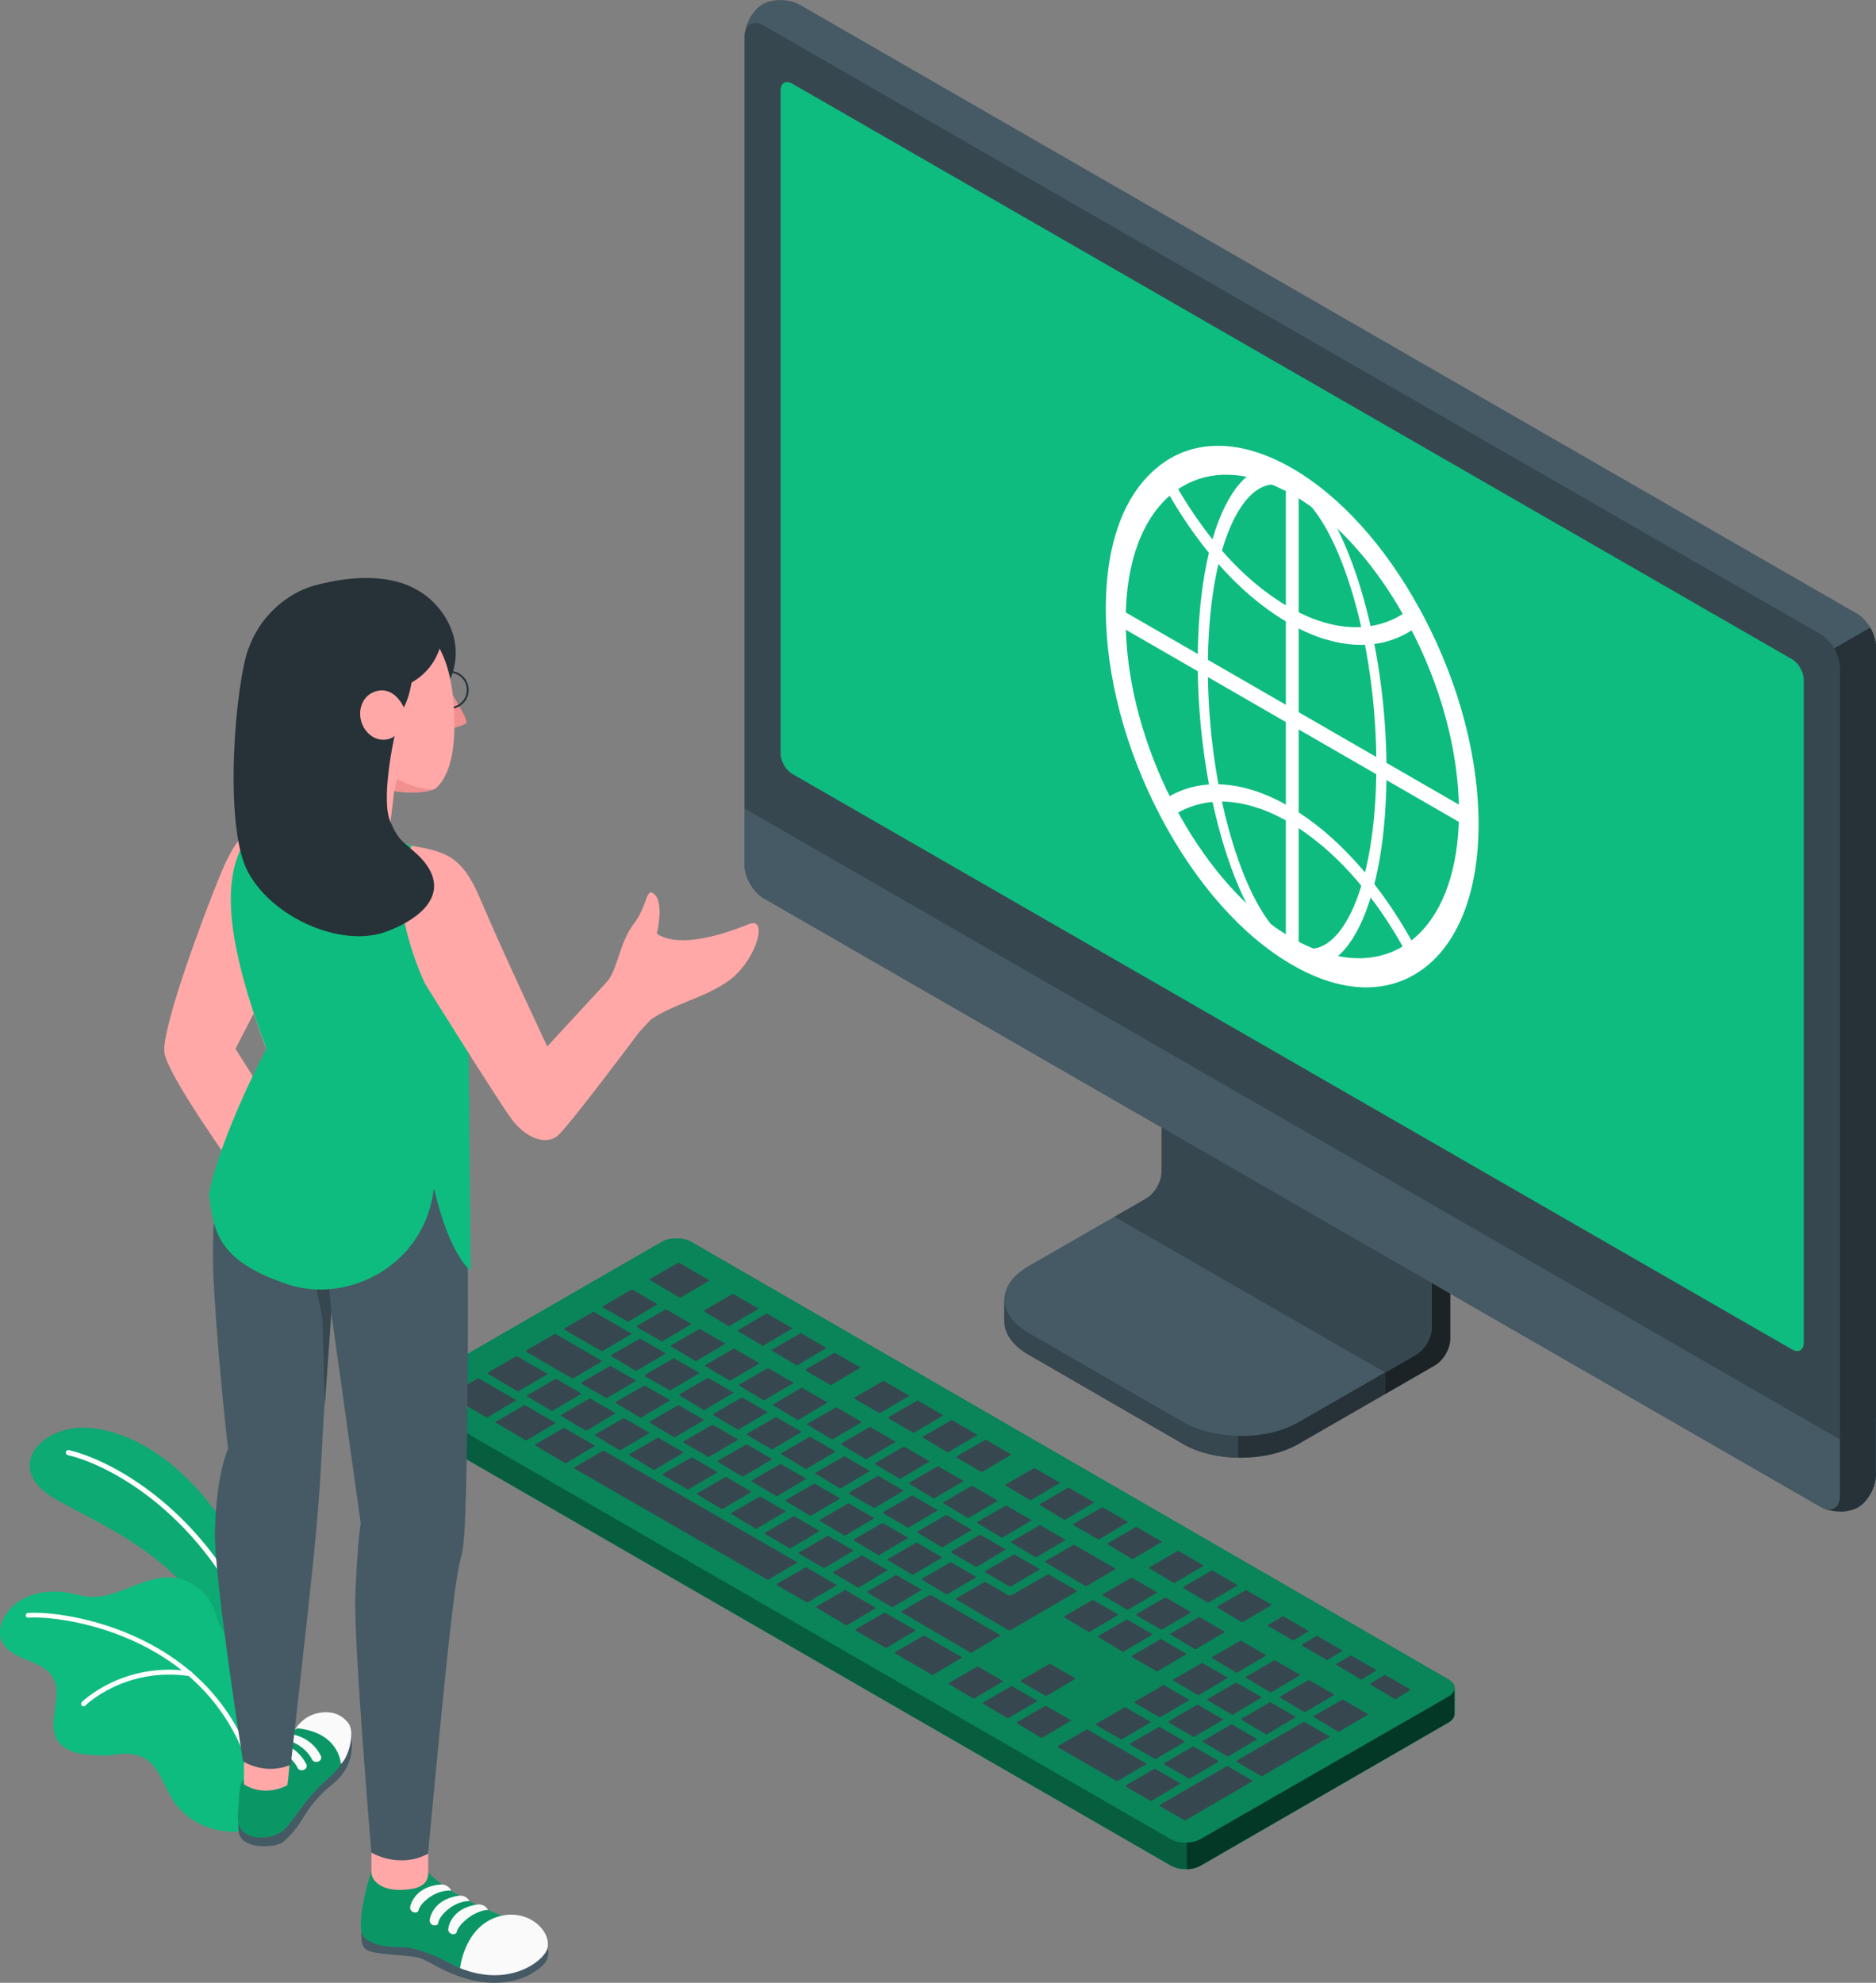 <?xml version="1.0" encoding="utf-8"?><svg width="194" height="205" viewBox="0 0 194 205" fill="none" xmlns="http://www.w3.org/2000/svg">
<rect x="0" y="0" width="194" height="205" fill="#808080" stroke="none"/>
<g clip-path="url(#clip0_5018_2919)">
<path d="M28.052 171.536C28.052 171.536 27.174 163.796 23.314 157.782C19.455 151.768 14.156 148.028 9.217 147.625C4.277 147.236 0.288 151.783 5.573 154.89C10.858 158.012 20.262 161.192 24.582 172.86L28.052 171.522V171.536Z" fill="#0EBC7F"/>
<path opacity="0.1" d="M28.052 171.536C28.052 171.536 27.174 163.796 23.314 157.782C19.455 151.768 14.156 148.028 9.217 147.625C4.277 147.236 0.288 151.783 5.573 154.89C10.858 158.012 20.262 161.192 24.582 172.86L28.052 171.522V171.536Z" fill="black"/>
<path d="M26.598 169.522C26.598 169.522 26.627 169.522 26.656 169.507C26.785 169.45 26.857 169.292 26.8 169.162C21.587 156.329 11.651 150.977 7.129 149.927C6.985 149.898 6.841 149.984 6.812 150.128C6.783 150.272 6.87 150.416 7.014 150.445C11.449 151.466 21.169 156.732 26.31 169.363C26.353 169.479 26.483 169.55 26.598 169.522Z" fill="white"/>
<path d="M0.202 169.68C0.648 170.687 1.757 171.219 2.78 171.622C3.802 172.025 4.911 172.471 5.473 173.435C6.581 175.363 4.753 178.068 5.948 179.938C6.452 180.729 7.388 181.132 8.309 181.305C9.073 181.449 9.85 181.449 10.628 181.506C11.002 181.506 11.362 181.477 11.722 181.42C12.788 181.261 13.94 181.218 14.905 181.765C16.431 182.628 16.906 184.556 17.842 186.052C18.951 187.836 20.924 189.002 22.998 189.289C23.689 189.376 24.971 189.505 25.662 189.117C25.719 189.088 25.762 189.059 25.806 189.03C25.907 188.915 26.022 188.786 26.079 188.714C26.079 188.714 26.094 188.685 26.108 188.671C26.382 187.678 25.935 186.628 25.921 185.606C25.921 185.534 25.921 185.477 25.921 185.419C25.964 184.225 25.993 183.031 26.022 181.837C26.079 179.636 26.108 177.435 26.094 175.233C26.079 173.809 26.252 172.241 25.647 170.888C24.971 169.407 23.314 169.378 22.681 167.925C22.422 167.349 22.292 166.731 22.047 166.141C21.313 164.429 19.556 163.191 17.684 163.091C14.775 162.947 12.154 165.292 9.245 165.091C8.497 165.033 7.762 164.803 7.013 164.673C4.652 164.227 1.93 164.903 0.605 166.903C0.058 167.738 -0.216 168.831 0.188 169.752L0.202 169.68Z" fill="#0EBC7F"/>
<path d="M26.353 184.053C26.353 184.053 26.353 184.053 26.367 184.053C26.497 184.024 26.583 183.88 26.54 183.75C22.522 168.673 6.61 166.486 2.895 166.759C2.765 166.759 2.65 166.889 2.664 167.018C2.664 167.162 2.794 167.263 2.924 167.249C6.567 166.99 22.119 169.119 26.05 183.866C26.079 183.995 26.209 184.067 26.338 184.053H26.353Z" fill="white"/>
<path d="M8.684 176.413C8.684 176.413 8.785 176.384 8.814 176.341C8.857 176.298 12.903 172.313 19.628 173.291C19.758 173.305 19.887 173.219 19.916 173.075C19.93 172.946 19.844 172.816 19.7 172.788C12.716 171.766 8.497 175.938 8.454 175.981C8.353 176.082 8.353 176.24 8.454 176.327C8.511 176.384 8.598 176.413 8.67 176.399L8.684 176.413Z" fill="white"/>
<path d="M122.33 149.279L106.346 140.043C104.704 139.093 103.869 137.842 103.869 136.604C103.869 135.353 103.869 134.389 103.869 134.389L120.458 125.037C121.337 124.534 122.057 123.296 122.057 122.289V102.594L149.979 118.721V138.417C149.979 139.424 149.273 140.661 148.395 141.165L134.282 149.294C130.985 151.193 125.642 151.193 122.345 149.294L122.33 149.279Z" fill="#263238"/>
<path opacity="0.3" d="M143.269 141.899V144.114L148.381 141.165C149.259 140.661 149.965 139.424 149.965 138.417V118.721L144.651 115.657C144.536 117.009 144.421 118.405 144.305 119.757L148.035 121.915V137.309C148.035 138.331 147.329 139.554 146.451 140.057L143.269 141.899Z" fill="black"/>
<path d="M148.049 137.295C148.049 138.302 147.344 139.539 146.451 140.043L134.268 147.049C130.97 148.948 125.628 148.948 122.33 147.049L106.332 137.813C103.034 135.914 103.034 132.835 106.332 130.921L118.529 123.901C119.407 123.397 120.127 122.16 120.127 121.153V105.759L148.049 121.886V137.281V137.295Z" fill="#455A64"/>
<path d="M115.274 125.8L118.514 123.929C119.393 123.426 120.113 122.189 120.113 121.181V105.787L148.035 121.915V137.309C148.035 138.316 147.329 139.554 146.437 140.057L143.254 141.899L115.274 125.814V125.8Z" fill="#37474F"/>
<path d="M103.869 134.389V136.604C103.869 137.856 104.69 139.093 106.346 140.043L122.345 149.279C123.929 150.2 125.974 150.66 128.047 150.689V148.474C125.974 148.445 123.929 147.97 122.345 147.064L106.346 137.827C104.704 136.878 103.869 135.626 103.869 134.389Z" fill="#37474F"/>
<path d="M76.998 3.798V89.429C76.998 90.695 77.891 92.235 78.985 92.868L188.269 155.782C188.269 155.782 188.384 155.854 188.456 155.883C188.47 155.883 188.485 155.912 188.513 155.912C189.507 156.343 190.27 155.811 190.27 154.646V156.3C190.947 156.3 191.638 156.156 192.142 155.868C193.165 155.279 194 153.768 194 152.502V66.871C194 65.605 193.107 64.065 192.013 63.432L82.729 0.504C81.635 -0.129 79.907 -0.158 78.87 0.432C77.92 0.978 77.156 2.273 77.027 3.467C77.012 3.568 76.998 3.683 76.998 3.813V3.798Z" fill="#455A64"/>
<path d="M76.998 3.798V89.429C76.998 90.695 77.891 92.235 78.985 92.868L188.269 155.782C188.269 155.782 188.398 155.854 188.456 155.883C188.47 155.883 188.485 155.912 188.513 155.912C189.507 156.343 190.27 155.811 190.27 154.646V69.014C190.27 67.748 189.377 66.209 188.283 65.576L78.985 2.647C77.992 2.072 77.171 2.446 77.027 3.453C77.012 3.554 76.998 3.669 76.998 3.798Z" fill="#37474F"/>
<path d="M190.256 154.631V148.804L193.986 146.646V152.473C193.986 153.739 193.15 155.25 192.128 155.84C191.624 156.127 190.947 156.271 190.256 156.271C190.097 156.271 189.953 156.271 189.795 156.243C189.651 156.243 189.493 156.214 189.349 156.171C189.349 156.171 189.32 156.171 189.305 156.171C189.19 156.142 189.075 156.113 188.96 156.084C188.96 156.084 188.96 156.084 188.945 156.084C188.917 156.084 188.873 156.07 188.845 156.056C188.729 156.012 188.614 155.969 188.499 155.912C189.493 156.343 190.256 155.811 190.256 154.646V154.631Z" fill="#263238"/>
<path d="M76.998 83.588V89.429C76.998 90.695 77.891 92.235 78.985 92.868L188.269 155.782C188.269 155.782 188.384 155.854 188.456 155.883C188.47 155.883 188.485 155.912 188.513 155.912C189.507 156.343 190.27 155.811 190.27 154.646V148.819L76.998 83.588Z" fill="#455A64"/>
<path d="M189.68 67.043C190.04 67.662 190.256 68.381 190.27 69.014V148.819L194 146.661V66.856C194 66.223 193.769 65.518 193.409 64.885L189.68 67.029V67.043Z" fill="#263238"/>
<path d="M186.526 138.834V70.237C186.526 69.475 185.993 68.554 185.331 68.165L81.923 8.647C81.26 8.273 80.728 8.575 80.728 9.337V77.934C80.728 78.697 81.26 79.618 81.923 80.006L185.331 139.525C185.993 139.899 186.526 139.597 186.526 138.834Z" fill="#0EBC7F"/>
<path d="M115.188 63.447C115.188 70.007 117.103 77.287 120.588 83.934C124.072 90.58 128.695 95.803 133.634 98.651C138.559 101.486 143.196 101.615 146.681 98.982C150.166 96.35 152.081 91.285 152.081 84.725C152.081 78.164 150.166 70.885 146.681 64.238C146.638 64.151 146.58 64.051 146.537 63.965C146.436 63.792 146.35 63.605 146.249 63.432C142.822 57.159 138.372 52.239 133.634 49.52C128.724 46.686 124.116 46.556 120.631 49.16C120.631 49.16 120.602 49.175 120.588 49.189C120.501 49.247 120.429 49.319 120.343 49.376C117.016 52.052 115.188 57.03 115.188 63.447ZM115.576 63.921C115.576 63.835 115.576 63.749 115.576 63.662C115.576 63.576 115.576 63.49 115.576 63.403C115.62 57.059 117.549 52.383 120.631 49.894C120.717 49.822 120.818 49.75 120.904 49.678C123.525 47.722 126.938 47.29 130.74 48.657C131.402 48.901 132.079 49.189 132.77 49.549C133.058 49.693 133.332 49.851 133.62 50.009C133.908 50.167 134.181 50.34 134.469 50.527C135.161 50.973 135.837 51.448 136.5 51.98C140.114 54.843 143.383 58.943 145.946 63.619C146.047 63.792 146.134 63.965 146.234 64.151C149.546 70.381 151.62 77.56 151.678 84.221C151.678 84.308 151.678 84.394 151.678 84.48C151.678 84.567 151.678 84.653 151.678 84.739C151.577 96.522 145.039 102.565 136.514 99.472C135.852 99.227 135.175 98.939 134.484 98.579C134.196 98.436 133.922 98.277 133.634 98.119C133.346 97.961 133.073 97.788 132.785 97.601C132.093 97.155 131.417 96.68 130.754 96.148C122.229 89.401 115.677 75.805 115.576 63.907V63.921Z" fill="white"/>
<path d="M119.997 84.38C116.354 77.431 114.353 69.82 114.353 62.972C114.353 56.124 116.268 51.074 119.753 48.268C119.839 48.196 119.925 48.139 119.997 48.067C119.997 48.067 120.026 48.038 120.041 48.038C123.669 45.319 128.494 45.449 133.62 48.412C138.545 51.246 143.225 56.411 146.796 62.943C146.897 63.13 146.998 63.317 147.099 63.504C147.156 63.605 147.199 63.691 147.257 63.792C150.9 70.741 152.902 78.352 152.902 85.2C152.902 92.048 150.9 97.357 147.257 100.105C143.614 102.852 138.775 102.737 133.634 99.759C128.479 96.796 123.641 91.329 119.997 84.38ZM132.814 50.7C132.166 50.369 131.518 50.081 130.87 49.851C127.313 48.556 124.073 48.901 121.495 50.815C121.409 50.887 121.322 50.944 121.236 51.016C118.169 53.491 116.455 58.051 116.412 63.892C116.412 63.979 116.412 64.051 116.412 64.137C116.412 64.224 116.412 64.31 116.412 64.382C116.498 75.632 122.589 88.566 130.884 95.127C131.518 95.63 132.18 96.105 132.828 96.508C133.361 96.853 133.922 97.17 134.455 97.443C135.103 97.774 135.751 98.062 136.399 98.292C144.694 101.299 150.785 95.386 150.872 84.236C150.872 84.149 150.872 84.078 150.872 83.991C150.872 83.905 150.872 83.819 150.872 83.747C150.828 77.603 148.985 70.798 145.687 64.612C145.601 64.439 145.5 64.281 145.414 64.108C142.894 59.519 139.783 55.678 136.399 53.002C135.766 52.498 135.103 52.038 134.455 51.62C134.196 51.448 133.922 51.29 133.649 51.131C133.375 50.973 133.102 50.829 132.842 50.685L132.814 50.7Z" fill="white"/>
<path d="M120.04 48.815C120.127 48.743 120.199 48.685 120.285 48.628C120.299 48.628 120.314 48.599 120.328 48.599L120.631 48.383L120.933 48.944C121.034 49.132 121.12 49.304 121.207 49.462C122.229 51.333 123.367 53.088 124.576 54.714C124.691 54.872 124.807 55.016 124.907 55.16C126.578 57.318 128.378 59.188 130.25 60.684C130.365 60.785 130.48 60.871 130.624 60.972C131.488 61.648 132.367 62.238 133.245 62.742C134.383 63.389 135.506 63.907 136.615 64.252C136.744 64.295 136.874 64.324 136.989 64.367C138.818 64.9 140.575 64.986 142.188 64.641C142.303 64.612 142.404 64.597 142.519 64.569C143.657 64.281 144.708 63.778 145.658 63.072C145.759 63.001 145.845 62.929 145.932 62.857L146.22 62.612L146.537 63.173C146.623 63.346 146.724 63.519 146.825 63.72L147.127 64.295L146.839 64.54C146.753 64.612 146.681 64.669 146.594 64.741C146.594 64.741 146.565 64.756 146.551 64.77C145.514 65.547 144.362 66.094 143.124 66.396C143.009 66.425 142.893 66.453 142.778 66.468C141.05 66.828 139.164 66.712 137.205 66.137C137.061 66.094 136.932 66.051 136.816 66.022C135.65 65.648 134.455 65.101 133.245 64.41C132.309 63.864 131.373 63.245 130.452 62.526C130.293 62.411 130.178 62.31 130.063 62.224C128.061 60.627 126.146 58.641 124.36 56.339C124.231 56.181 124.115 56.023 124.015 55.879C122.69 54.124 121.466 52.21 120.357 50.182C120.256 50.009 120.17 49.822 120.069 49.635L119.767 49.06L120.055 48.815H120.04Z" fill="white"/>
<path d="M120.055 82.898C120.156 82.826 120.257 82.754 120.343 82.696C121.452 81.948 122.691 81.445 124.001 81.229C124.116 81.215 124.231 81.186 124.361 81.171C126.147 80.927 128.062 81.171 130.063 81.862C130.179 81.905 130.308 81.948 130.452 82.006C131.374 82.351 132.31 82.797 133.246 83.344C134.441 84.034 135.651 84.883 136.817 85.847C136.932 85.948 137.062 86.049 137.206 86.178C139.179 87.876 141.051 89.919 142.779 92.278C142.894 92.422 143.009 92.595 143.125 92.753C144.363 94.479 145.515 96.35 146.552 98.321C146.552 98.349 146.581 98.378 146.595 98.392C146.681 98.551 146.753 98.709 146.84 98.867L147.128 99.443L146.825 99.659C146.725 99.731 146.624 99.802 146.537 99.86L146.221 100.061L145.933 99.486C145.861 99.328 145.774 99.169 145.659 98.968C144.709 97.17 143.657 95.443 142.52 93.846C142.405 93.688 142.304 93.544 142.188 93.386C140.561 91.17 138.819 89.242 136.976 87.66C136.86 87.559 136.731 87.458 136.601 87.343C135.492 86.423 134.369 85.617 133.232 84.969C132.353 84.466 131.46 84.034 130.611 83.718C130.481 83.675 130.352 83.617 130.236 83.588C128.364 82.941 126.579 82.725 124.908 82.97C124.807 82.97 124.692 82.999 124.577 83.027C123.367 83.243 122.23 83.703 121.207 84.394C121.121 84.451 121.02 84.523 120.934 84.595L120.631 84.811L120.329 84.25C120.329 84.25 120.3 84.193 120.286 84.164C120.199 84.005 120.113 83.847 120.041 83.689L119.753 83.114L120.055 82.898Z" fill="white"/>
<path d="M123.856 68.453C123.856 75.1 124.85 81.919 126.636 87.674C128.479 93.587 130.956 97.688 133.62 99.227C136.284 100.766 138.761 99.515 140.604 95.731C142.404 92.048 143.383 86.365 143.383 79.718C143.383 73.071 142.39 66.252 140.604 60.497C138.761 54.584 136.284 50.484 133.62 48.944C130.956 47.405 128.479 48.657 126.636 52.441C124.836 56.124 123.856 61.806 123.856 68.453ZM127.514 87.271C125.829 81.833 124.908 75.373 124.908 69.058C124.908 62.742 125.829 57.346 127.514 53.865C129.17 50.455 131.33 49.29 133.62 50.613C135.909 51.937 138.084 55.591 139.726 60.914C141.41 66.353 142.332 72.812 142.332 79.128C142.332 85.444 141.41 90.839 139.726 94.321C138.069 97.731 135.909 98.896 133.62 97.573C131.33 96.249 129.156 92.595 127.514 87.271Z" fill="white"/>
<path d="M115.39 62.727L151.88 83.775C152.226 83.977 152.499 84.567 152.499 85.027C152.499 85.487 152.226 85.761 151.88 85.559L115.39 64.511C115.044 64.31 114.771 63.72 114.771 63.26C114.771 62.799 115.044 62.526 115.39 62.727Z" fill="white"/>
<path d="M132.972 98.062V49.448C132.972 48.988 133.303 48.801 133.634 49.002C133.965 49.203 134.297 49.764 134.297 50.211V98.824C134.297 99.284 133.965 99.472 133.634 99.27C133.288 99.069 132.972 98.508 132.972 98.062Z" fill="white"/>
<path d="M42.135 144.086C42.135 143.769 42.351 143.453 42.768 143.208L68.43 128.404C69.279 127.915 70.647 127.915 71.497 128.404L149.791 173.636C150.209 173.881 150.425 174.197 150.425 174.514C150.425 174.831 150.425 176.888 150.425 177.204C150.425 177.521 150.209 177.837 149.791 178.082L124.144 192.886C123.295 193.375 121.926 193.375 121.077 192.886L42.768 147.725C42.351 147.481 42.135 147.164 42.135 146.848C42.135 146.531 42.135 144.402 42.135 144.086Z" fill="#0EBC7F"/>
<path opacity="0.5" d="M42.135 144.086C42.135 143.769 42.351 143.453 42.768 143.208L68.43 128.404C69.279 127.915 70.647 127.915 71.497 128.404L149.791 173.636C150.209 173.881 150.425 174.197 150.425 174.514C150.425 174.831 150.425 176.888 150.425 177.204C150.425 177.521 150.209 177.837 149.791 178.082L124.144 192.886C123.295 193.375 121.926 193.375 121.077 192.886L42.768 147.725C42.351 147.481 42.135 147.164 42.135 146.848C42.135 146.531 42.135 144.402 42.135 144.086Z" fill="black"/>
<path d="M124.13 190.138L149.777 175.406C150.627 174.917 150.627 174.126 149.777 173.636L71.483 128.404C70.633 127.915 69.265 127.915 68.416 128.404L42.754 143.208C41.905 143.697 41.905 144.488 42.754 144.978L121.063 190.138C121.913 190.627 123.281 190.627 124.13 190.138Z" fill="#0EBC7F"/>
<path opacity="0.3" d="M124.13 190.138L149.777 175.406C150.627 174.917 150.627 174.126 149.777 173.636L71.483 128.404C70.633 127.915 69.265 127.915 68.416 128.404L42.754 143.208C41.905 143.697 41.905 144.488 42.754 144.978L121.063 190.138C121.913 190.627 123.281 190.627 124.13 190.138Z" fill="black"/>
<path d="M122.704 190.512V193.26C123.223 193.26 123.741 193.131 124.144 192.901L149.777 178.096C150.194 177.852 150.41 177.535 150.41 177.219V174.528C150.41 174.845 150.194 175.161 149.777 175.406L124.144 190.138C123.741 190.368 123.223 190.484 122.704 190.498V190.512Z" fill="#0EBC7F"/>
<path opacity="0.7" d="M122.704 190.512V193.26C123.223 193.26 123.741 193.131 124.144 192.901L149.777 178.096C150.194 177.852 150.41 177.535 150.41 177.219V174.528C150.41 174.845 150.194 175.161 149.777 175.406L124.144 190.138C123.741 190.368 123.223 190.484 122.704 190.498V190.512Z" fill="black"/>
<path d="M117.001 163.12L114.078 164.803C114.078 164.803 114.006 164.889 114.006 164.904L116.598 166.457L119.665 164.645L117.001 163.105V163.12Z" fill="#37474F"/>
<path d="M120.515 165.148L117.577 166.846C117.577 166.846 117.52 166.903 117.52 166.946V167.004L120.112 168.5L123.179 166.687L120.515 165.148Z" fill="#37474F"/>
<path d="M111.068 159.695L108.131 161.393C108.131 161.393 108.059 161.451 108.059 161.494L112.321 164.011L115.388 162.199L111.068 159.71V159.695Z" fill="#37474F"/>
<path d="M107.555 157.667L104.617 159.365C104.617 159.365 104.545 159.422 104.545 159.465L107.137 161.019L110.204 159.206L107.54 157.667H107.555Z" fill="#37474F"/>
<path d="M61.532 148.402L64.124 149.955L67.177 148.143L64.513 146.603L61.575 148.301C61.575 148.301 61.503 148.358 61.503 148.402H61.532Z" fill="#37474F"/>
<path d="M104.041 155.638L101.118 157.322C101.118 157.322 101.031 157.408 101.031 157.437L103.623 158.99L106.691 157.178L104.026 155.638H104.041Z" fill="#37474F"/>
<path d="M115.677 166.946L113.013 165.407L110.09 167.09C110.09 167.09 110.018 167.162 110.018 167.191L112.624 168.745L115.677 166.932V166.946Z" fill="#37474F"/>
<path d="M91.787 161.278L94.379 162.832L97.446 161.019L94.782 159.48L91.844 161.177C91.844 161.177 91.772 161.249 91.772 161.278H91.787Z" fill="#37474F"/>
<path d="M113.546 169.234L116.138 170.788L119.205 168.975L116.541 167.436L113.603 169.133C113.603 169.133 113.531 169.191 113.531 169.234H113.546Z" fill="#37474F"/>
<path d="M88.273 159.249L90.865 160.803L93.933 158.99L91.268 157.451L88.345 159.134C88.345 159.134 88.259 159.221 88.259 159.249H88.273Z" fill="#37474F"/>
<path d="M84.76 157.221L87.352 158.775L90.419 156.962L87.755 155.422L84.817 157.12C84.817 157.12 84.745 157.192 84.745 157.221H84.76Z" fill="#37474F"/>
<path d="M98.828 165.335L104.387 168.601L111.428 164.501L108.404 162.745L104.689 164.889C104.689 164.889 104.559 164.947 104.43 164.947C104.343 164.947 104.257 164.932 104.199 164.889L101.852 163.537L98.943 165.22C98.871 165.263 98.857 165.306 98.857 165.335H98.828Z" fill="#37474F"/>
<path d="M97 151.581L94.062 153.279C94.062 153.279 93.99 153.336 93.99 153.38L96.582 154.933L99.65 153.121L96.986 151.581H97Z" fill="#37474F"/>
<path d="M95.314 163.307L97.906 164.86L100.974 163.048L98.31 161.508L95.401 163.191C95.329 163.235 95.314 163.278 95.314 163.307Z" fill="#37474F"/>
<path d="M63.188 140.187L65.78 141.74L68.847 139.928L66.183 138.388L63.26 140.072C63.188 140.115 63.174 140.158 63.174 140.187H63.188Z" fill="#37474F"/>
<path d="M68.862 135.353L65.924 137.05C65.924 137.05 65.866 137.108 65.866 137.151V137.209L68.458 138.705L71.511 136.892L68.847 135.353H68.862Z" fill="#37474F"/>
<path d="M60.136 143.007V143.064L62.727 144.56L65.78 142.748L63.116 141.208L60.179 142.906C60.179 142.906 60.121 142.963 60.121 143.007H60.136Z" fill="#37474F"/>
<path d="M54.49 144.345L57.082 145.898L60.149 144.086L57.485 142.546L54.562 144.229C54.49 144.273 54.476 144.316 54.476 144.345H54.49Z" fill="#37474F"/>
<path d="M72.375 137.381L69.437 139.079C69.437 139.079 69.365 139.136 69.365 139.18L71.957 140.733L75.01 138.921L72.346 137.381H72.375Z" fill="#37474F"/>
<path d="M58.004 146.373L60.61 147.927L63.663 146.114L60.999 144.575L58.061 146.272C58.061 146.272 57.989 146.344 57.989 146.373H58.004Z" fill="#37474F"/>
<path d="M82.93 143.467L79.993 145.165C79.993 145.165 79.921 145.222 79.921 145.265L82.513 146.819L85.58 145.006L82.916 143.467H82.93Z" fill="#37474F"/>
<path d="M86.459 145.495L83.536 147.179C83.536 147.179 83.464 147.251 83.464 147.279L86.056 148.833L89.123 147.02L86.459 145.481V145.495Z" fill="#37474F"/>
<path d="M89.972 147.524L87.049 149.207C87.049 149.207 86.963 149.294 86.963 149.322L89.555 150.876L92.622 149.063L89.958 147.524H89.972Z" fill="#37474F"/>
<path d="M79.417 141.438L76.494 143.122C76.494 143.122 76.407 143.208 76.407 143.237L78.999 144.791L82.067 142.978L79.403 141.438H79.417Z" fill="#37474F"/>
<path d="M93.486 149.553L90.549 151.25C90.549 151.25 90.477 151.293 90.477 151.351L93.069 152.905L96.136 151.092L93.472 149.553H93.486Z" fill="#37474F"/>
<path d="M75.903 139.41L72.966 141.107C72.966 141.107 72.894 141.179 72.894 141.208L75.486 142.762L78.553 140.949L75.889 139.41H75.903Z" fill="#37474F"/>
<path d="M100.527 153.61L97.59 155.307C97.59 155.307 97.532 155.365 97.532 155.408L100.124 156.962L103.192 155.149L100.527 153.61Z" fill="#37474F"/>
<path d="M101.363 158.674L98.44 160.357C98.44 160.357 98.368 160.444 98.368 160.458V160.515L100.96 162.012L104.013 160.199L101.349 158.66L101.363 158.674Z" fill="#37474F"/>
<path d="M128.291 169.622L125.368 171.306C125.368 171.306 125.296 171.392 125.296 171.406L127.888 172.96L130.955 171.147L128.291 169.608V169.622Z" fill="#37474F"/>
<path d="M131.805 171.651L128.882 173.334C128.882 173.334 128.81 173.406 128.81 173.435L131.402 174.989L134.469 173.176L131.805 171.637V171.651Z" fill="#37474F"/>
<path d="M97.835 156.645L94.912 158.329C94.912 158.329 94.84 158.415 94.84 158.429L97.432 159.983L100.499 158.17L97.835 156.631V156.645Z" fill="#37474F"/>
<path d="M135.333 173.694L132.41 175.377C132.41 175.377 132.338 175.464 132.338 175.478L134.93 177.032L137.997 175.219L135.333 173.68V173.694Z" fill="#37474F"/>
<path d="M101.881 162.501V162.558L104.473 164.055L107.54 162.242L104.876 160.702L101.953 162.386C101.953 162.386 101.881 162.472 101.881 162.486V162.501Z" fill="#37474F"/>
<path d="M124.317 171.924L121.408 173.608C121.336 173.651 121.321 173.694 121.321 173.723L123.913 175.277L126.981 173.464L124.317 171.924Z" fill="#37474F"/>
<path d="M131.359 175.981L128.45 177.665C128.378 177.708 128.363 177.751 128.363 177.78L130.955 179.334L134.023 177.521L131.359 175.981Z" fill="#37474F"/>
<path d="M124.836 175.751L127.428 177.305L130.495 175.492L127.831 173.953L124.893 175.651C124.893 175.651 124.821 175.708 124.821 175.751H124.836Z" fill="#37474F"/>
<path d="M127.945 181.995C127.945 181.995 127.888 182.053 127.888 182.096V182.153L130.48 183.65L137.521 179.549L134.857 178.01L127.945 181.995Z" fill="#37474F"/>
<path d="M94.321 154.617L91.398 156.3C91.398 156.3 91.326 156.386 91.326 156.401V156.458L93.918 157.955L96.986 156.142L94.321 154.602V154.617Z" fill="#37474F"/>
<path d="M120.861 178.039V178.096L123.453 179.593L126.506 177.78L123.842 176.24L120.919 177.924C120.919 177.924 120.847 178.01 120.847 178.024L120.861 178.039Z" fill="#37474F"/>
<path d="M124.375 180.067L126.967 181.621L130.02 179.808L127.356 178.269L124.447 179.952C124.375 179.995 124.36 180.039 124.36 180.067H124.375Z" fill="#37474F"/>
<path d="M76.738 144.474L73.815 146.157C73.815 146.157 73.728 146.244 73.728 146.272L76.321 147.826L79.388 146.013L76.724 144.474H76.738Z" fill="#37474F"/>
<path d="M69.697 140.417L66.774 142.1C66.774 142.1 66.688 142.186 66.688 142.215V142.273L69.279 143.769L72.347 141.956L69.683 140.417H69.697Z" fill="#37474F"/>
<path d="M67.163 147.064L69.755 148.617L72.822 146.805L70.158 145.265L67.22 146.963C67.22 146.963 67.148 147.02 67.148 147.064H67.163Z" fill="#37474F"/>
<path d="M63.649 145.035L66.241 146.589L69.308 144.776L66.644 143.237L63.707 144.934C63.707 144.934 63.635 144.992 63.635 145.035H63.649Z" fill="#37474F"/>
<path d="M70.69 149.092V149.15L73.282 150.646L76.35 148.833L73.685 147.294L70.762 148.977C70.69 149.02 70.676 149.063 70.676 149.092H70.69Z" fill="#37474F"/>
<path d="M90.808 152.588L87.885 154.272C87.885 154.272 87.812 154.343 87.812 154.372V154.43L90.404 155.926L93.457 154.113L90.793 152.574L90.808 152.588Z" fill="#37474F"/>
<path d="M77.718 153.149L80.31 154.703L83.377 152.89L80.713 151.351L77.79 153.034C77.718 153.077 77.703 153.121 77.703 153.149H77.718Z" fill="#37474F"/>
<path d="M74.204 151.121L76.796 152.675L79.863 150.862L77.199 149.322L74.261 151.02C74.261 151.02 74.189 151.092 74.189 151.121H74.204Z" fill="#37474F"/>
<path d="M83.766 148.531L80.842 150.214C80.77 150.258 80.756 150.301 80.756 150.329L83.348 151.883L86.415 150.071L83.751 148.531H83.766Z" fill="#37474F"/>
<path d="M73.225 142.445L70.301 144.129C70.301 144.129 70.215 144.215 70.215 144.244L72.807 145.798L75.874 143.985L73.21 142.445H73.225Z" fill="#37474F"/>
<path d="M87.294 150.56L84.371 152.243C84.371 152.243 84.299 152.329 84.299 152.344L86.891 153.897L89.958 152.085L87.294 150.545V150.56Z" fill="#37474F"/>
<path d="M80.252 146.503L77.329 148.186C77.329 148.186 77.242 148.272 77.242 148.301V148.358L79.834 149.855L82.901 148.042L80.237 146.503H80.252Z" fill="#37474F"/>
<path d="M81.231 155.178L83.823 156.732L86.891 154.919L84.226 153.38L81.289 155.077C81.289 155.077 81.217 155.135 81.217 155.178H81.231Z" fill="#37474F"/>
<path d="M124.029 167.177L121.092 168.874C121.092 168.874 121.02 168.932 121.02 168.975L123.612 170.529L126.679 168.716L124.015 167.177H124.029Z" fill="#37474F"/>
<path d="M68.012 134.849L65.348 133.31L62.41 135.007C62.41 135.007 62.352 135.065 62.352 135.108V135.166L64.945 136.662L67.997 134.849H68.012Z" fill="#37474F"/>
<path d="M65.334 137.899L61.374 135.612L58.436 137.309C58.436 137.309 58.364 137.367 58.364 137.41V137.468L62.252 139.712L65.32 137.899H65.334Z" fill="#37474F"/>
<path d="M73.383 132.389L70.172 130.533L67.249 132.216C67.249 132.216 67.177 132.303 67.177 132.317L70.33 134.187L73.398 132.375L73.383 132.389Z" fill="#37474F"/>
<path d="M56.636 142.057L53.425 140.201L50.501 141.884C50.429 141.927 50.415 141.971 50.415 141.999L53.569 143.87L56.636 142.057Z" fill="#37474F"/>
<path d="M62.28 140.719L57.399 137.899L54.461 139.597C54.461 139.597 54.403 139.654 54.403 139.698V139.755L59.227 142.532L62.28 140.719Z" fill="#37474F"/>
<path d="M72.778 135.568L75.385 137.122L78.452 135.31L75.788 133.77L72.865 135.453C72.865 135.453 72.778 135.54 72.778 135.568Z" fill="#37474F"/>
<path d="M49.436 142.489L46.512 144.172C46.512 144.172 46.44 144.244 46.44 144.273L50.343 146.574L53.396 144.762L49.436 142.474V142.489Z" fill="#37474F"/>
<path d="M76.292 137.597L78.884 139.151L81.951 137.338L79.287 135.799L76.349 137.496C76.349 137.496 76.277 137.554 76.277 137.597H76.292Z" fill="#37474F"/>
<path d="M91.888 146.589V146.646L94.48 148.143L97.547 146.33L94.883 144.791L91.96 146.474C91.96 146.474 91.888 146.546 91.888 146.574V146.589Z" fill="#37474F"/>
<path d="M95.416 148.617L98.008 150.171L101.075 148.358L98.411 146.819L95.488 148.502C95.488 148.502 95.416 148.589 95.416 148.603V148.617Z" fill="#37474F"/>
<path d="M88.374 144.56V144.618L90.966 146.114L94.033 144.301L91.369 142.762L88.446 144.445C88.374 144.488 88.359 144.532 88.359 144.56H88.374Z" fill="#37474F"/>
<path d="M83.319 141.654V141.712L85.911 143.208L88.979 141.395L86.315 139.856L83.391 141.539C83.391 141.539 83.319 141.611 83.319 141.64V141.654Z" fill="#37474F"/>
<path d="M79.805 139.626L82.397 141.179L85.465 139.367L82.801 137.827L79.863 139.525C79.863 139.525 79.791 139.582 79.791 139.626H79.805Z" fill="#37474F"/>
<path d="M119.421 182.858L116.483 184.556C116.483 184.556 116.426 184.614 116.426 184.657V184.714L119.018 186.211L122.085 184.398L119.421 182.858Z" fill="#37474F"/>
<path d="M101.103 172.284L98.18 173.967C98.108 174.01 98.094 174.054 98.094 174.082L100.686 175.636L103.753 173.823L101.089 172.284H101.103Z" fill="#37474F"/>
<path d="M112.394 178.801L109.47 180.485C109.47 180.485 109.398 180.571 109.398 180.585V180.643L115.519 184.168L118.586 182.355L112.408 178.787L112.394 178.801Z" fill="#37474F"/>
<path d="M104.617 174.313L101.708 175.996C101.636 176.039 101.622 176.082 101.622 176.111L104.214 177.665L107.281 175.852L104.617 174.313Z" fill="#37474F"/>
<path d="M108.131 176.341L105.222 178.024C105.135 178.068 105.121 178.111 105.121 178.14L107.713 179.693L110.78 177.881L108.116 176.341H108.131Z" fill="#37474F"/>
<path d="M98.929 150.646V150.704L101.521 152.2L104.589 150.387L101.925 148.848L99.001 150.531C99.001 150.531 98.915 150.617 98.915 150.646H98.929Z" fill="#37474F"/>
<path d="M129.573 184.124L126.909 182.585L119.997 186.57C119.997 186.57 119.939 186.628 119.939 186.671V186.729L122.531 188.225L129.573 184.124Z" fill="#37474F"/>
<path d="M58.335 147.625L55.412 149.308C55.34 149.351 55.325 149.394 55.325 149.423L58.479 151.293L61.546 149.481L58.335 147.625Z" fill="#37474F"/>
<path d="M62.396 149.97L59.487 151.653C59.415 151.696 59.4 151.739 59.4 151.768V151.826L79.402 163.35L82.47 161.537L62.41 149.97H62.396Z" fill="#37474F"/>
<path d="M65.046 150.43L67.638 151.984L70.705 150.171L68.041 148.632L65.103 150.329C65.103 150.329 65.031 150.387 65.031 150.43H65.046Z" fill="#37474F"/>
<path d="M54.26 145.265L51.336 146.949C51.336 146.949 51.25 147.035 51.25 147.064L54.404 148.934L57.471 147.121L54.26 145.265Z" fill="#37474F"/>
<path d="M83.32 162.04L80.396 163.724C80.396 163.724 80.324 163.81 80.324 163.824V163.882L83.478 165.695L86.545 163.882L83.334 162.026L83.32 162.04Z" fill="#37474F"/>
<path d="M91.47 166.731L88.547 168.414C88.547 168.414 88.475 168.5 88.475 168.515V168.572L91.628 170.385L94.695 168.572L91.484 166.716L91.47 166.731Z" fill="#37474F"/>
<path d="M87.394 164.386L84.457 166.083C84.457 166.083 84.385 166.155 84.385 166.184L87.538 168.054L90.591 166.241L87.38 164.386H87.394Z" fill="#37474F"/>
<path d="M95.545 169.09L92.622 170.773C92.622 170.773 92.55 170.86 92.55 170.874V170.932L96.438 173.176L99.505 171.363L95.545 169.076V169.09Z" fill="#37474F"/>
<path d="M117.06 171.263V171.32L119.652 172.816L122.719 171.004L120.055 169.464L117.132 171.147C117.132 171.147 117.06 171.219 117.06 171.248V171.263Z" fill="#37474F"/>
<path d="M105.582 173.809V173.867L108.174 175.363L111.241 173.55L108.577 172.011L105.639 173.694C105.639 173.694 105.567 173.78 105.567 173.795L105.582 173.809Z" fill="#37474F"/>
<path d="M93.184 166.659L100.413 170.888L103.48 169.076L96.193 164.875L93.256 166.572C93.256 166.572 93.184 166.616 93.184 166.673V166.659Z" fill="#37474F"/>
<path d="M113.358 178.298V178.355L115.965 179.852L119.017 178.039L116.353 176.499L113.416 178.197C113.416 178.197 113.344 178.255 113.344 178.298H113.358Z" fill="#37474F"/>
<path d="M116.887 180.326V180.384L119.479 181.88L122.546 180.067L119.882 178.528L116.959 180.211C116.959 180.211 116.887 180.298 116.887 180.312V180.326Z" fill="#37474F"/>
<path d="M89.67 164.63L92.262 166.184L95.329 164.371L92.665 162.832L89.742 164.515C89.742 164.515 89.67 164.587 89.67 164.616V164.63Z" fill="#37474F"/>
<path d="M117.347 176.01V176.068L119.939 177.564L122.992 175.751L120.328 174.212L117.419 175.895C117.347 175.938 117.333 175.981 117.333 176.01H117.347Z" fill="#37474F"/>
<path d="M72.073 154.487L74.665 156.041L77.718 154.228L75.054 152.689L72.116 154.387C72.116 154.387 72.044 154.444 72.044 154.487H72.073Z" fill="#37474F"/>
<path d="M86.142 162.602L88.748 164.155L91.801 162.343L89.137 160.803L86.199 162.501C86.199 162.501 86.142 162.544 86.142 162.602Z" fill="#37474F"/>
<path d="M68.559 152.459V152.516L71.151 154.013L74.204 152.2L71.54 150.66L68.602 152.358C68.602 152.358 68.53 152.416 68.53 152.459H68.559Z" fill="#37474F"/>
<path d="M75.601 156.516L78.193 158.07L81.26 156.257L78.596 154.718L75.658 156.415C75.658 156.415 75.601 156.473 75.601 156.516Z" fill="#37474F"/>
<path d="M79.115 158.544V158.602L81.707 160.098L84.76 158.285L82.096 156.746L79.172 158.429C79.1 158.473 79.086 158.516 79.086 158.544H79.115Z" fill="#37474F"/>
<path d="M82.628 160.573V160.631L85.22 162.127L88.287 160.314L85.623 158.775L82.686 160.472C82.686 160.472 82.628 160.53 82.628 160.573Z" fill="#37474F"/>
<path d="M107.498 155.595L110.104 157.149L113.157 155.336L110.493 153.797L107.57 155.48C107.57 155.48 107.483 155.566 107.483 155.595H107.498Z" fill="#37474F"/>
<path d="M120.4 182.355V182.412L122.992 183.909L126.059 182.096L123.395 180.557L120.458 182.254C120.458 182.254 120.386 182.312 120.386 182.355H120.4Z" fill="#37474F"/>
<path d="M114.525 159.652L117.117 161.206L120.17 159.393L117.506 157.854L114.582 159.537C114.582 159.537 114.496 159.623 114.496 159.652H114.525Z" fill="#37474F"/>
<path d="M122.344 164.155L124.936 165.709L128.003 163.896L125.339 162.357L122.416 164.04C122.416 164.04 122.344 164.127 122.344 164.141V164.155Z" fill="#37474F"/>
<path d="M118.83 162.127L121.422 163.681L124.489 161.868L121.825 160.328L118.902 162.012C118.902 162.012 118.83 162.098 118.83 162.112V162.127Z" fill="#37474F"/>
<path d="M103.97 153.567L106.562 155.12L109.629 153.308L106.965 151.768L104.042 153.451C104.042 153.451 103.97 153.538 103.97 153.552V153.567Z" fill="#37474F"/>
<path d="M111.011 157.624V157.681L113.603 159.177L116.656 157.365L113.992 155.825L111.069 157.509C111.069 157.509 110.982 157.595 110.982 157.624H111.011Z" fill="#37474F"/>
<path d="M125.857 166.184L128.449 167.738L131.517 165.925L128.853 164.386L125.929 166.069C125.929 166.069 125.857 166.155 125.857 166.17V166.184Z" fill="#37474F"/>
<path d="M141.684 174.14L144.29 175.694L145.888 174.701L143.224 173.162L141.756 174.025C141.756 174.025 141.684 174.097 141.684 174.126V174.14Z" fill="#37474F"/>
<path d="M135.837 177.506L138.429 179.06L141.496 177.248L138.832 175.708L135.909 177.391C135.909 177.391 135.822 177.478 135.822 177.492L135.837 177.506Z" fill="#37474F"/>
<path d="M131.143 168.054V168.112L133.735 169.608L135.333 168.63L132.669 167.09L131.215 167.954C131.215 167.954 131.143 168.04 131.143 168.054Z" fill="#37474F"/>
<path d="M134.656 170.083V170.14L137.248 171.637L138.847 170.658L136.183 169.119L134.714 169.982C134.714 169.982 134.656 170.04 134.656 170.083Z" fill="#37474F"/>
<path d="M138.17 172.111L140.762 173.665L142.36 172.687L139.696 171.147L138.227 172.011C138.227 172.011 138.155 172.068 138.155 172.111H138.17Z" fill="#37474F"/>
<path d="M29.218 84.365C26.035 84.984 24.581 86.063 22.766 90.48C20.952 94.897 16.992 105.557 16.977 108.593C16.977 110.924 25.013 121.743 24.653 121.57C24.538 121.512 29.218 116.103 29.218 116.103L24.351 108.435L28.21 100.953L29.218 84.351V84.365Z" fill="#FFA8A7"/>
<path d="M36.303 179.003C36.389 180.039 36.519 180.974 36.116 182.11C35.54 183.75 34.316 184.484 33.61 185.132C32.904 185.779 32.098 186.729 31.522 187.664C31.018 188.484 30.427 189.433 29.348 190.383C28.671 190.973 26.756 191.03 25.834 190.642C24.912 190.253 24.595 189.908 24.653 188.441C24.711 187.002 29.175 186.47 29.175 186.47L36.303 179.032V179.003Z" fill="#455A64"/>
<path d="M25.229 184.024C24.854 184.168 24.754 184.887 24.696 186.34C24.653 187.434 24.192 189.03 25.704 189.721C26.914 190.282 28.858 189.908 29.678 188.872C30.701 187.592 31.392 186.455 32.861 184.887C34.128 183.52 35.453 183.074 36.015 180.355C36.375 178.614 36.087 177.881 34.92 177.377C33.307 176.686 30.759 178.945 29.491 179.29C28.397 179.593 25.632 183.866 25.243 184.009L25.229 184.024Z" fill="#0EBC7F"/>
<path opacity="0.2" d="M25.229 184.024C24.854 184.168 24.754 184.887 24.696 186.34C24.653 187.434 24.192 189.03 25.704 189.721C26.914 190.282 28.858 189.908 29.678 188.872C30.701 187.592 31.392 186.455 32.861 184.887C34.128 183.52 35.453 183.074 36.015 180.355C36.375 178.614 36.087 177.881 34.92 177.377C33.307 176.686 30.759 178.945 29.491 179.29C28.397 179.593 25.632 183.866 25.243 184.009L25.229 184.024Z" fill="black"/>
<path d="M29.463 179.305C29.463 179.305 29.607 179.262 29.679 179.233C32.012 179.434 32.948 181.046 33.178 181.535C33.394 182.01 32.732 182.384 32.328 182.01C31.421 180.211 29.564 179.823 28.829 179.722C29.074 179.506 29.29 179.348 29.463 179.305Z" fill="#FAFAFA"/>
<path d="M28.426 180.125C30.586 180.413 31.45 181.938 31.68 182.398C31.896 182.873 31.234 183.247 30.831 182.873C30.11 181.449 28.8 180.902 27.907 180.7C28.08 180.499 28.253 180.298 28.411 180.125H28.426Z" fill="#FAFAFA"/>
<path d="M35.251 182.369C35.251 182.369 35.121 179.132 30.744 178.686L30.499 178.83C30.499 178.83 31.19 177.564 32.645 177.176C34.099 176.787 35.251 177.161 36.014 178.14C36.778 179.118 36.014 181.751 35.251 182.369Z" fill="#FAFAFA"/>
<path d="M56.636 201.331C56.88 202.554 56.434 203.187 54.864 204.108C53.28 205.014 50.804 205.331 48.197 204.568C45.591 203.806 44.338 202.669 43.258 202.396C42.178 202.123 39.499 202.108 38.419 201.792C37.354 201.475 37.368 200.928 37.368 199.648L56.636 201.331Z" fill="#455A64"/>
<path d="M38.419 193.447C38.419 193.447 37.915 194.987 37.641 196.339C37.425 197.404 37.108 199.202 37.483 200.008C37.857 200.813 39.326 201.331 41.587 201.317C43.056 201.317 45.345 202.31 46.915 203.173C48.542 204.079 50.299 204.079 52.013 203.878C54.029 203.648 56.131 202.468 56.448 201.633C56.779 200.799 56.866 200.166 52.099 198.137C52.056 198.123 46.569 196.094 44.265 193.562L38.404 193.447H38.419Z" fill="#0EBC7F"/>
<g opacity="0.2">
<path d="M38.419 193.447C38.419 193.447 37.915 194.987 37.641 196.339C37.425 197.404 37.108 199.202 37.483 200.008C37.857 200.813 39.326 201.331 41.587 201.317C43.056 201.317 45.345 202.31 46.915 203.173C48.542 204.079 50.299 204.079 52.013 203.878C54.029 203.648 56.131 202.468 56.448 201.633C56.779 200.799 56.866 200.166 52.099 198.137C52.056 198.123 46.569 196.094 44.265 193.562L38.404 193.447H38.419Z" fill="black"/>
</g>
<path d="M47.578 203.475C47.578 203.475 47.981 199.389 51.307 198.224C54.317 197.173 56.938 199.389 56.636 201.331C56.434 202.626 52.776 205.59 47.563 203.475H47.578Z" fill="#FAFAFA"/>
<path d="M50.458 197.461C50.458 197.461 49.392 197.461 48.197 198.468C47.232 199.274 47.218 199.806 47.218 199.806C47.002 200.137 46.296 199.965 46.354 199.389C46.354 199.389 46.57 197.332 49.292 196.915C49.292 196.915 50.04 196.727 50.472 197.461H50.458Z" fill="#FAFAFA"/>
<path d="M48.556 196.555C48.556 196.555 47.462 196.454 46.267 197.461C45.302 198.267 45.302 198.9 45.302 198.9C45.086 199.231 44.38 199.058 44.438 198.483C44.438 198.483 44.654 196.425 47.376 196.008C47.376 196.008 48.124 195.821 48.556 196.555Z" fill="#FAFAFA"/>
<path d="M46.67 195.476C46.67 195.476 45.59 195.303 44.323 196.224C43.315 196.958 43.257 197.591 43.257 197.591C43.013 197.907 42.321 197.677 42.422 197.116C42.422 197.116 42.782 195.073 45.518 194.843C45.518 194.843 46.281 194.713 46.656 195.476H46.67Z" fill="#FAFAFA"/>
<path d="M25.229 181.693V184.47C25.229 184.47 27.072 185.88 29.707 184.585C29.779 184.412 30.009 181.693 30.009 181.693H25.229Z" fill="#FFA8A7"/>
<path d="M38.419 191.534C38.419 191.534 38.419 192.843 38.419 193.606C38.419 194.354 39.297 195.476 41.601 195.389C43.214 195.332 44.337 194.9 44.28 193.562V191.649L38.419 191.534Z" fill="#FFA8A7"/>
<path d="M22.233 158.185C22.377 152.344 23.587 149.783 23.587 149.783C23.587 149.783 22.723 142.604 22.161 133.727C21.34 120.822 24.264 116.563 26.913 110.521C26.913 110.521 47.88 109.14 48.182 118.577C48.586 131.353 48.327 154.286 48.024 158.429C47.707 162.573 47.722 158.746 46.714 167.119C45.922 173.751 44.266 191.649 44.266 191.649C41.256 193.275 38.405 191.534 38.405 191.534C38.405 191.534 36.547 169.637 36.749 164.86C36.979 159.034 37.31 157.537 37.31 157.537C37.31 157.537 34.661 138.647 34.243 135.612C34.243 135.612 33.869 141.05 33.566 145.193C33.249 149.337 33.278 152.675 32.414 161.235C31.723 167.954 30.067 182.456 30.067 182.456C27.389 183.592 25.128 182.096 25.128 182.096C25.128 182.096 22.104 162.918 22.219 158.199L22.233 158.185Z" fill="#455A64"/>
<path d="M34.272 135.612L33.84 131.037C33.84 131.037 30.513 130.72 26.928 128.418C26.928 128.418 28.397 130.778 32.443 131.842L33.35 136.302L33.595 145.179L34.272 135.597V135.612Z" fill="#37474F"/>
<path d="M40.825 81.315L39.759 90.077L32.069 89.372L32.948 79.661L40.825 81.315Z" fill="#FFA8A7"/>
<path d="M24.552 88.595C25.401 86.293 27.331 83.876 30.297 84.437C31.075 84.581 31.752 84.696 32.472 84.84C32.544 86.854 36.346 87.904 40.133 86.681C41.27 87.012 42.322 87.343 43.258 87.674C45.965 88.638 48.341 93.803 48.399 101.327C48.456 108.852 47.117 120.822 47.117 120.822C47.117 120.822 42.178 127.742 31.867 124.39C24.35 121.944 23.083 119.829 23.083 119.829C23.083 119.829 25.704 113.6 27.533 108.463C23.457 97.616 23.285 92.034 24.552 88.609V88.595Z" fill="#FFA8A7"/>
<path d="M24.552 88.595C25.401 86.293 27.331 83.876 30.298 84.437C31.075 84.581 31.752 84.696 32.472 84.84C32.544 86.854 36.346 87.904 40.133 86.681C41.271 87.012 42.322 87.343 43.258 87.674C45.965 88.638 48.341 93.803 48.399 101.327C48.456 108.852 48.672 131.367 48.672 131.367C48.672 131.367 46.498 129.871 44.871 122.836C43.949 130.893 35.943 134.792 29.866 132.821C22.349 130.375 22.09 127.138 21.614 123.527C21.989 120.707 24.638 113.93 27.547 108.435C23.472 97.587 23.299 92.005 24.566 88.581L24.552 88.595Z" fill="#0EBC7F"/>
<path d="M46.555 70.208C46.555 70.208 48.168 67.144 45.979 63.706C43.387 59.648 38.405 58.958 32.501 60.54C29.578 61.332 25.474 64.425 25.113 70.036C24.826 74.366 36.907 77.56 36.634 80.524L46.555 70.208Z" fill="#263238"/>
<path d="M46.815 71.849C46.815 71.849 48.456 74.481 48.226 74.74C47.995 75.014 46.901 75.273 46.901 75.273L46.815 71.849Z" fill="#F28F8F"/>
<path d="M48.37 71.331C48.37 72.367 47.535 73.201 46.498 73.201C45.461 73.201 44.626 72.367 44.626 71.331C44.626 70.295 45.461 69.46 46.498 69.46C47.535 69.46 48.37 70.295 48.37 71.331Z" stroke="#263238" stroke-width="0.19" stroke-miterlimit="10"/>
<path d="M41.818 63.533C43.459 64.439 46.282 66.094 46.858 72.223C47.448 78.51 45.994 80.653 45.115 81.459C44.525 81.991 41.53 82.121 39.989 81.588C38.059 80.927 33.898 78.74 32.011 75.445C29.793 71.575 29.448 66.482 32.184 64.569C36.043 61.864 40.435 62.756 41.818 63.519V63.533Z" fill="#FFA8A7"/>
<path d="M41.055 80.524L40.781 81.79C42.193 82.034 44.05 81.948 44.842 81.617C44.468 81.617 43.964 81.574 43.373 81.445C42.164 81.171 41.069 80.524 41.069 80.524H41.055Z" fill="#F28F8F"/>
<path d="M41.731 70.942C41.731 70.942 45.115 69.906 45.734 65.907C46.353 61.907 41.356 60.224 41.356 60.224L41.731 70.942Z" fill="#263238"/>
<path d="M42.293 63.806C42.293 63.806 43.589 69.561 41.761 73.143C41.761 73.143 40.81 70.885 38.866 71.475C36.908 72.064 36.72 74.769 38.304 76.006C39.312 76.812 40.58 76.424 40.824 76.035C40.824 76.035 39.917 78.725 37.916 80.639C37.916 80.639 32.861 83.603 27.879 78.006C23.371 72.928 24.667 63.849 31.119 61.965C38.045 59.922 42.279 63.806 42.279 63.806H42.293Z" fill="#263238"/>
<path d="M62.756 101.529C63.879 100.248 64.052 97.429 65.549 95.501C67.004 93.602 66.773 91.602 67.695 92.48C68.689 93.415 67.925 96.522 67.925 96.522C67.925 96.522 69.654 99.731 69.812 101.385C69.956 103.025 65.607 107.169 65.607 107.169L62.756 101.543V101.529Z" fill="#FFA8A7"/>
<path d="M67.696 96.306C67.696 96.306 69.467 98.767 77.401 95.558C79.59 94.666 78.121 99.385 75.429 101.342C72.937 103.155 69.812 103.716 67.321 105.399C67.321 105.154 67.696 96.321 67.696 96.321V96.306Z" fill="#FFA8A7"/>
<path d="M42.596 87.444C46.023 88.063 47.766 88.422 49.652 92.911C51.898 98.234 56.593 108.19 56.593 108.19L62.742 101.529C62.742 101.529 63.635 100.263 65.305 103.011C66.975 105.759 66.241 106.521 66.241 106.521C66.241 106.521 59.084 116.103 57.774 117.326C56.463 118.549 54.303 117.599 52.892 115.686C51.481 113.772 43.95 101.702 43.95 101.702C43.95 101.702 39.385 92.264 42.596 87.444Z" fill="#FFA8A7"/>
<path d="M25.719 67.014C24.351 70.511 23.083 85.272 25.603 90.077C28.123 94.882 35.252 98.004 39.86 96.35C42.697 95.343 46.484 92.954 44.18 89.516C43.589 88.638 42.74 87.962 41.933 87.271C41.127 86.581 40.81 85.948 40.378 84.984C39.356 82.74 40.738 76.265 40.824 76.035C40.824 76.035 40.061 78.812 34.848 77.316C32.458 76.639 25.733 67 25.733 67L25.719 67.014Z" fill="#263238"/>
</g>
<defs>
<clipPath id="clip0_5018_2919">
<rect width="194" height="205" fill="white"/>
</clipPath>
</defs>
</svg>
